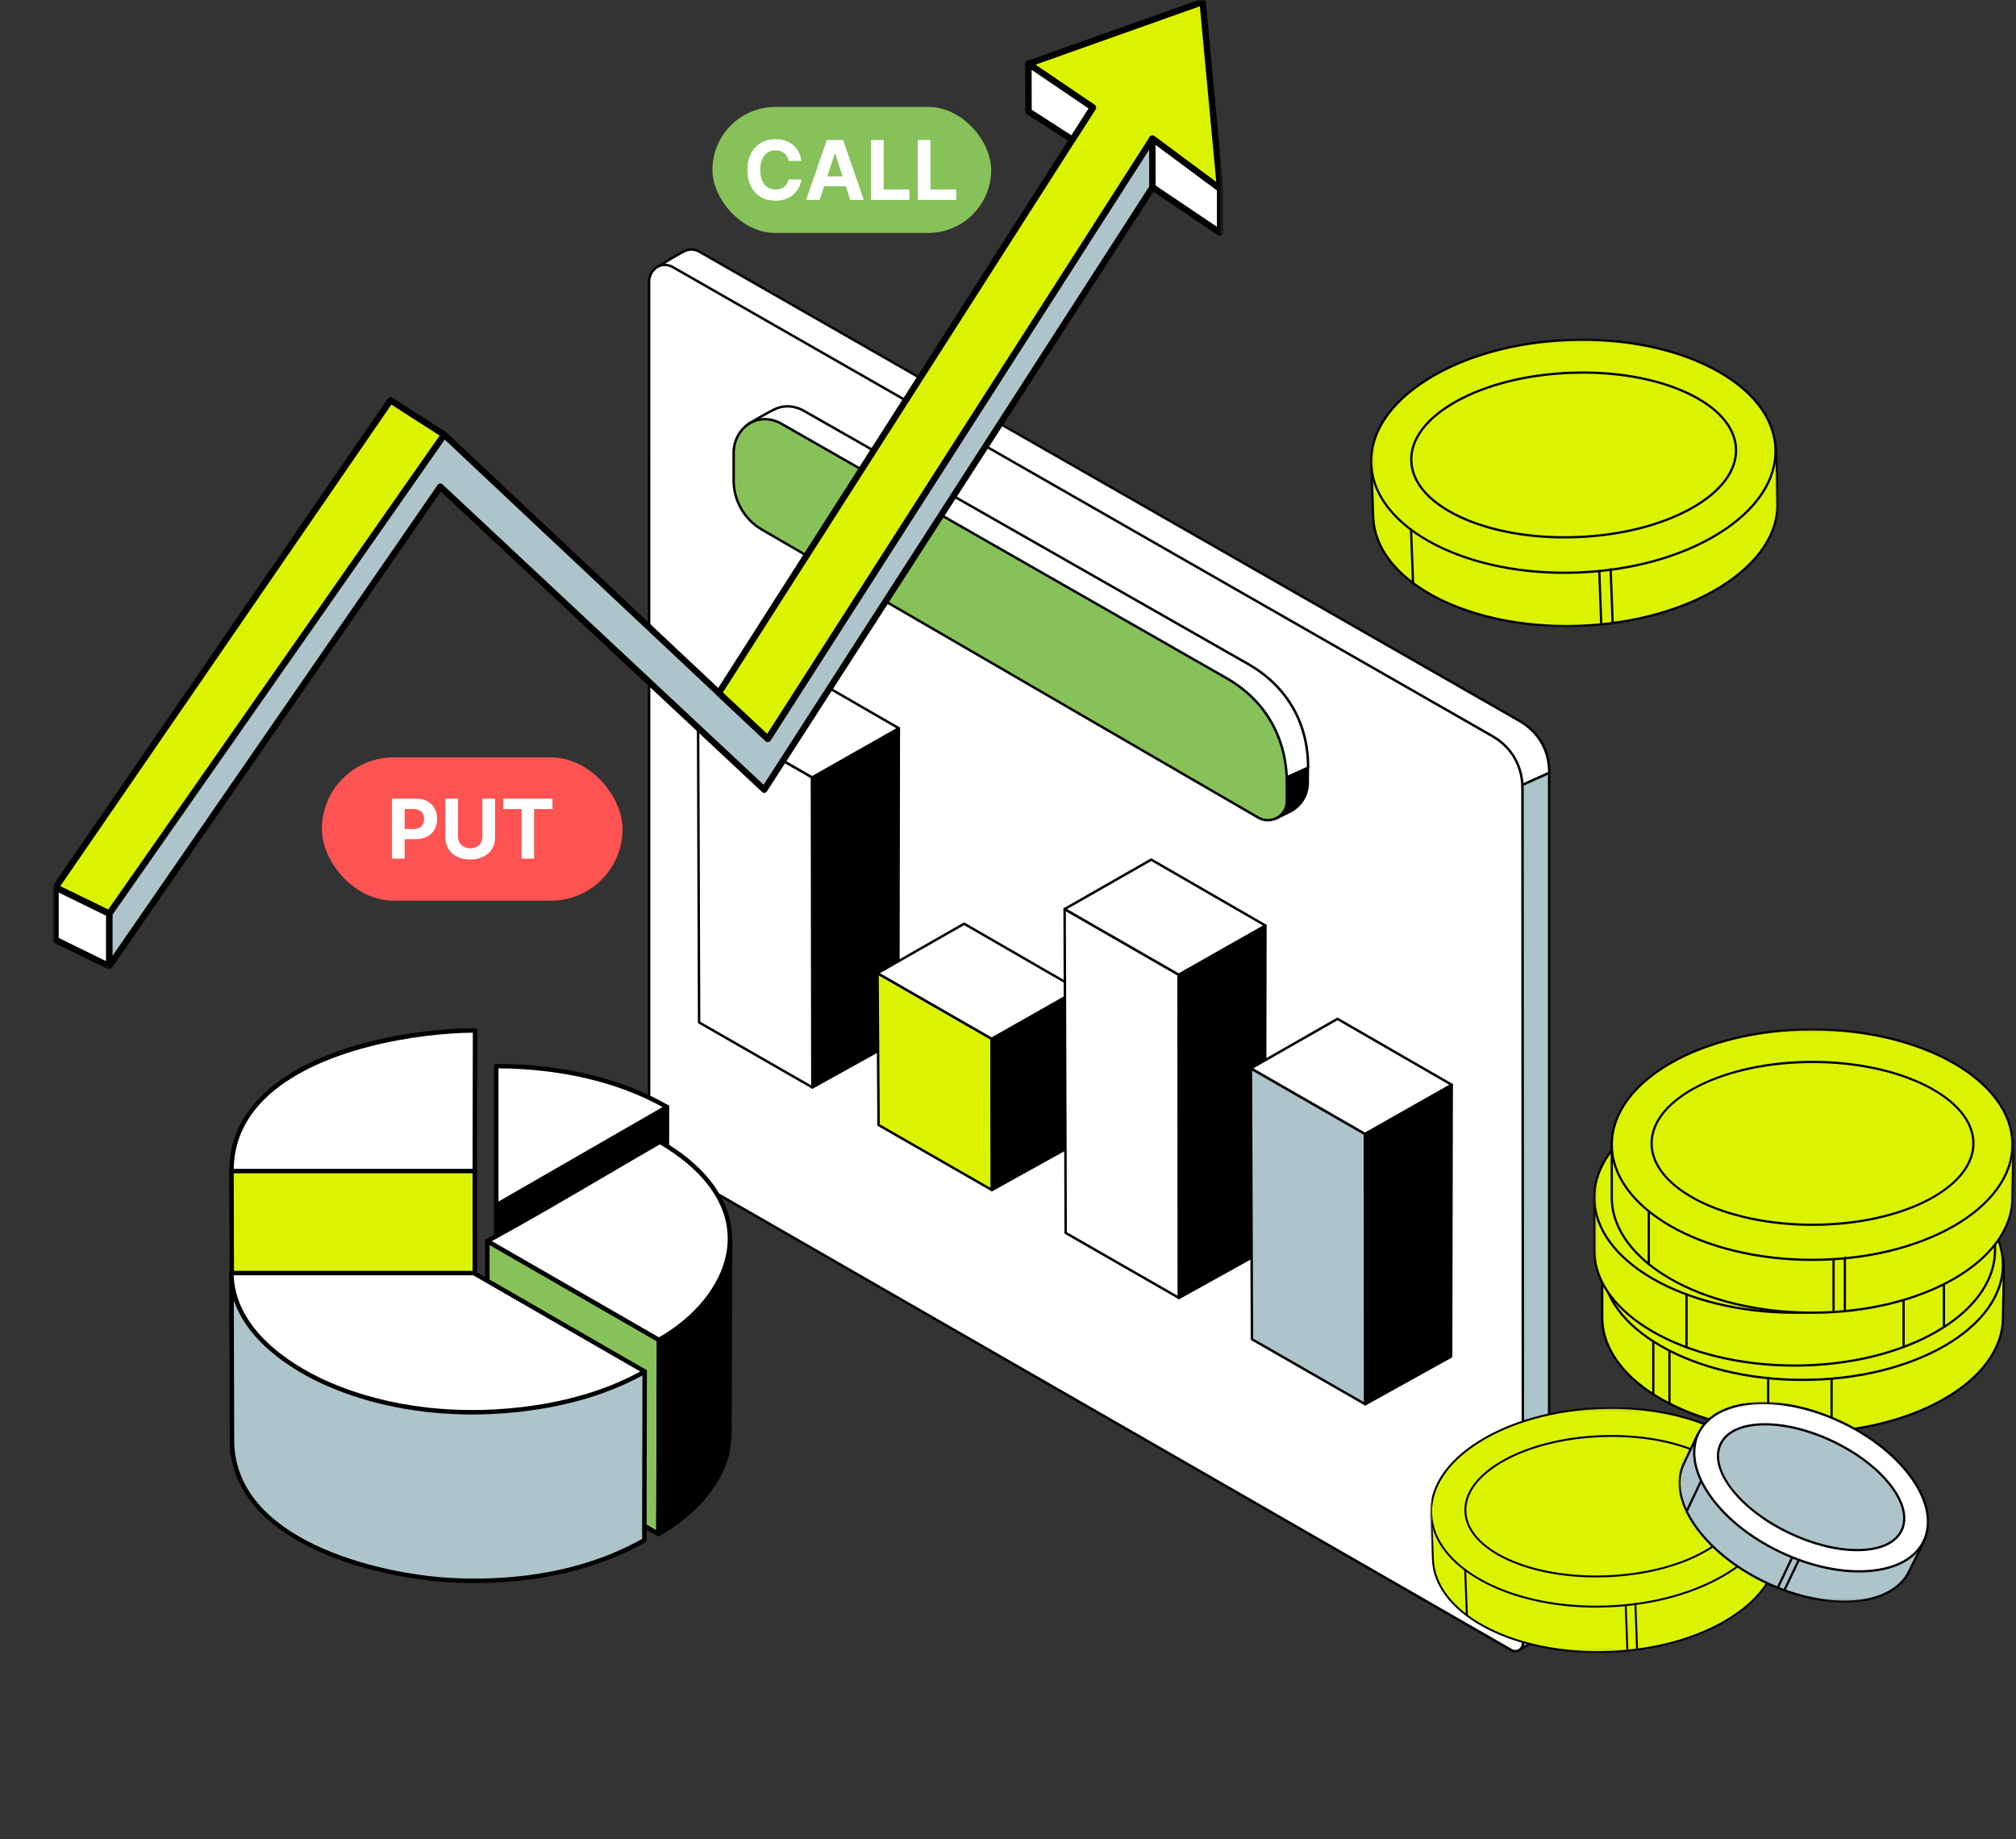 <svg width="489" height="446" viewBox="0 0 489 446" fill="none" xmlns="http://www.w3.org/2000/svg">
<rect x="0" y="0" width="489" height="446" fill="#333333" stroke="none"/>
<g clip-path="url(#clip0_790_34698)">
<path d="M375.762 187.363V394.825C375.763 395.119 375.694 395.409 375.56 395.671C375.427 395.933 375.233 396.159 374.994 396.332C374.426 396.746 368.437 400.145 368.437 400.145L312.649 212.257L369.263 190.287L375.762 187.363Z" fill="#ADC4CB"/>
<path d="M368.437 400.441C368.373 400.441 368.31 400.42 368.258 400.381C368.207 400.343 368.169 400.289 368.151 400.227L312.362 212.339C312.341 212.267 312.347 212.19 312.38 212.123C312.414 212.056 312.471 212.004 312.541 211.977L369.154 190.007L375.639 187.089C375.684 187.068 375.734 187.06 375.784 187.063C375.834 187.067 375.882 187.083 375.924 187.11C375.966 187.137 376.001 187.174 376.024 187.218C376.048 187.262 376.061 187.311 376.061 187.361V394.823C376.062 395.164 375.982 395.5 375.827 395.804C375.672 396.108 375.447 396.37 375.171 396.571C374.595 396.99 368.831 400.263 368.585 400.401C368.54 400.427 368.489 400.441 368.437 400.441ZM313.013 212.433L368.617 399.697C370.753 398.483 374.402 396.393 374.818 396.089C375.019 395.944 375.182 395.753 375.294 395.533C375.406 395.313 375.464 395.069 375.463 394.822V187.823L369.386 190.557L313.013 212.433Z" fill="black"/>
<path d="M312.679 212.285L159.204 64.878C159.204 64.878 164.794 61.397 166.325 60.774C167.268 60.39 168.39 60.392 169.534 60.971L368.482 174.771C373.229 177.481 375.815 181.934 375.792 187.392L369.293 190.316L312.679 212.285Z" fill="white"/>
<path d="M312.679 212.586C312.602 212.586 312.527 212.556 312.472 212.503L158.996 65.096C158.964 65.064 158.939 65.026 158.923 64.983C158.907 64.941 158.902 64.895 158.907 64.85C158.911 64.805 158.926 64.761 158.95 64.723C158.974 64.684 159.007 64.652 159.045 64.628C159.275 64.485 164.674 61.126 166.212 60.501C167.3 60.058 168.528 60.131 169.668 60.708L368.63 174.515C373.464 177.276 376.114 181.85 376.09 187.396C376.09 187.453 376.073 187.509 376.042 187.557C376.011 187.605 375.966 187.643 375.914 187.666L369.415 190.59L312.787 212.566C312.752 212.579 312.716 212.586 312.679 212.586ZM159.688 64.932L312.748 211.941L369.184 190.04L375.492 187.202C375.454 181.966 372.917 177.65 368.333 175.033L169.385 61.233C168.401 60.735 167.377 60.671 166.437 61.053C165.158 61.574 160.903 64.182 159.688 64.932Z" fill="black"/>
<path d="M366.591 400.17L160.705 281.881C159.715 281.306 158.893 280.483 158.32 279.494C157.747 278.504 157.444 277.382 157.441 276.239L157.446 68.579C157.305 65.601 160.094 63.197 163.094 64.714L361.958 178.503C366.705 181.213 369.316 185.823 369.293 191.281L369.416 398.553C369.411 399.997 367.842 400.895 366.591 400.17Z" fill="white"/>
<path d="M367.536 400.721C367.151 400.72 366.774 400.617 366.442 400.423L160.556 282.135C158.457 280.917 157.149 278.657 157.142 276.235L157.147 68.574C157.069 66.948 157.83 65.407 159.131 64.566C160.343 63.784 161.836 63.739 163.229 64.443L362.107 178.239C366.887 180.969 369.615 185.721 369.591 191.277L369.714 398.548C369.716 398.931 369.615 399.306 369.422 399.637C369.23 399.968 368.953 400.241 368.619 400.429C368.29 400.619 367.916 400.72 367.536 400.721ZM161.232 64.536C160.608 64.536 160.005 64.713 159.456 65.067C158.333 65.793 157.677 67.131 157.744 68.56L157.74 276.234C157.746 278.444 158.94 280.507 160.855 281.618L366.74 399.906L366.741 399.907C366.98 400.048 367.253 400.122 367.531 400.123C367.808 400.124 368.081 400.051 368.322 399.912C368.564 399.775 368.765 399.577 368.904 399.337C369.044 399.097 369.117 398.825 369.116 398.548L368.993 191.276C369.016 185.861 366.465 181.415 361.809 178.756L162.945 64.968C162.375 64.68 161.795 64.536 161.232 64.536Z" fill="black"/>
<path d="M312.846 196.841C314.153 196.196 315.254 195.201 316.025 193.967C316.797 192.732 317.209 191.308 317.215 189.854L317.23 186.193V186.109L304.287 191.932L304.279 191.936L302.895 195.216L309.437 198.523L312.846 196.841Z" fill="black"/>
<path d="M309.437 198.823C309.39 198.823 309.343 198.812 309.302 198.79L302.759 195.483C302.692 195.449 302.64 195.39 302.614 195.32C302.588 195.249 302.59 195.171 302.619 195.101L304.004 191.821C304.032 191.755 304.083 191.701 304.148 191.669L317.106 185.839C317.152 185.818 317.202 185.81 317.252 185.813C317.302 185.817 317.35 185.833 317.392 185.86C317.434 185.887 317.468 185.924 317.492 185.968C317.516 186.012 317.529 186.061 317.528 186.111V186.194L317.513 189.857C317.5 192.956 315.763 195.735 312.979 197.109L309.569 198.792C309.528 198.812 309.482 198.823 309.437 198.823ZM303.278 195.077L309.438 198.191L312.714 196.575C315.294 195.301 316.904 192.726 316.916 189.854L316.929 186.573L304.509 192.16L303.278 195.077Z" fill="black"/>
<path d="M279.479 181.81L304.236 192.032L304.29 192.011L304.337 191.992L317.23 186.192L317.288 186.166C317.335 175.293 312.183 166.417 302.723 161.015L194.695 99.453C192.417 98.301 190.181 98.298 188.302 99.062C187.272 99.481 184.558 101.018 181.778 102.647C178.025 104.846 178.626 117.353 178.626 117.353L279.479 181.81Z" fill="white"/>
<path d="M304.236 192.335C304.197 192.335 304.158 192.327 304.122 192.312L279.365 182.09C279.348 182.083 279.333 182.075 279.318 182.065L178.465 117.609C178.425 117.583 178.392 117.548 178.368 117.507C178.344 117.466 178.33 117.419 178.328 117.372C178.303 116.854 177.763 104.658 181.627 102.394C185.088 100.366 187.295 99.154 188.189 98.79C190.279 97.94 192.638 98.083 194.831 99.191L302.871 160.761C312.408 166.207 317.635 175.232 317.587 186.172C317.587 186.23 317.57 186.287 317.538 186.335C317.506 186.383 317.461 186.421 317.408 186.444L317.35 186.47L304.347 192.314C304.311 192.328 304.274 192.335 304.236 192.335ZM279.618 181.549L304.238 191.715L316.99 185.977C316.974 175.347 311.861 166.581 302.574 161.278L194.547 99.716C192.495 98.679 190.369 98.547 188.415 99.342C187.56 99.69 185.317 100.923 181.929 102.908C178.591 104.864 178.868 115.764 178.919 117.19L279.618 181.549Z" fill="black"/>
<path d="M312.13 189.937L312.134 194.289C312.137 197.844 308.275 200.064 305.195 198.277L184.818 128.444C182.729 127.232 180.996 125.494 179.792 123.403C178.587 121.313 177.955 118.944 177.956 116.533L177.961 110.276C177.79 106.64 179.815 103.432 182.783 102.19C184.655 101.408 186.905 101.408 189.217 102.577L297.514 164.471C299.895 165.829 302.007 167.429 303.828 169.236C304.039 169.439 304.238 169.645 304.438 169.855C304.547 169.971 304.655 170.083 304.761 170.199C304.87 170.315 304.975 170.435 305.08 170.55C305.211 170.699 305.341 170.851 305.472 171C305.595 171.144 305.719 171.293 305.842 171.441C309.598 176.054 311.746 181.728 312.083 188.04C312.087 188.065 312.087 188.094 312.087 188.119C312.12 188.72 312.134 189.325 312.13 189.937Z" fill="#87C159"/>
<path d="M307.516 199.204C306.667 199.204 305.818 198.98 305.045 198.531L184.668 128.698C180.34 126.187 177.654 121.525 177.658 116.529L177.662 110.272C177.49 106.602 179.501 103.237 182.668 101.912C184.752 101.041 187.126 101.182 189.352 102.308L297.663 164.209C300.044 165.567 302.189 167.186 304.039 169.021C304.25 169.224 304.452 169.433 304.655 169.647L304.766 169.764C304.839 169.841 304.912 169.918 304.983 169.996C305.054 170.072 305.127 170.153 305.2 170.234L305.697 170.799C305.825 170.949 305.949 171.098 306.073 171.248C309.864 175.904 312.045 181.703 312.383 188.021C312.386 188.033 312.387 188.077 312.387 188.116C312.419 188.702 312.434 189.319 312.43 189.934L312.434 194.285C312.436 196.063 311.515 197.654 309.971 198.542C309.201 198.983 308.359 199.204 307.516 199.204ZM185.524 101.935C184.472 101.935 183.582 102.176 182.899 102.462C179.963 103.69 178.098 106.824 178.259 110.259L178.255 116.53C178.252 121.313 180.824 125.778 184.968 128.183L305.346 198.016C306.699 198.801 308.316 198.804 309.672 198.025C311.028 197.245 311.837 195.848 311.836 194.286L311.832 189.934V189.932C311.835 189.332 311.821 188.732 311.788 188.133C311.788 188.104 311.788 188.091 311.787 188.078C311.454 181.861 309.319 176.181 305.61 171.626C305.489 171.481 305.366 171.333 305.244 171.189L304.754 170.632C304.685 170.555 304.614 170.477 304.542 170.4C304.473 170.324 304.402 170.249 304.331 170.174L304.219 170.056C304.024 169.849 303.824 169.646 303.62 169.447C301.804 167.646 299.7 166.058 297.365 164.726L189.068 102.833C187.758 102.17 186.562 101.935 185.524 101.935Z" fill="black"/>
<path d="M196.992 188.53L197.059 263.709L169.574 247.944L169.318 172.621L196.992 188.53Z" fill="white"/>
<path d="M197.059 264.009C197.007 264.009 196.955 263.995 196.91 263.969L169.425 248.204C169.379 248.178 169.342 248.14 169.315 248.095C169.289 248.05 169.275 247.999 169.275 247.946L169.019 172.623C169.019 172.571 169.032 172.52 169.059 172.474C169.085 172.429 169.122 172.391 169.168 172.365C169.213 172.338 169.265 172.324 169.317 172.324C169.37 172.324 169.421 172.338 169.467 172.364L197.14 188.273C197.233 188.326 197.29 188.424 197.29 188.531L197.358 263.71C197.358 263.749 197.35 263.788 197.335 263.824C197.32 263.86 197.298 263.893 197.27 263.921C197.243 263.949 197.21 263.971 197.174 263.986C197.137 264.001 197.098 264.009 197.059 264.009ZM169.872 247.772L196.76 263.195L196.692 188.704L169.618 173.139L169.872 247.772Z" fill="black"/>
<path d="M218.021 176.609L217.884 252.152L197.059 263.708L196.992 188.529L218.021 176.609Z" fill="black"/>
<path d="M197.06 264.007C196.98 264.007 196.904 263.976 196.848 263.92C196.792 263.864 196.761 263.788 196.761 263.709L196.693 188.53C196.693 188.423 196.751 188.324 196.844 188.271L217.873 176.351C217.919 176.326 217.97 176.312 218.022 176.313C218.075 176.313 218.126 176.327 218.171 176.353C218.217 176.38 218.254 176.417 218.28 176.463C218.306 176.508 218.32 176.559 218.32 176.612L218.183 252.154C218.183 252.207 218.168 252.259 218.141 252.305C218.114 252.351 218.076 252.388 218.029 252.414L197.205 263.969C197.161 263.994 197.11 264.007 197.06 264.007ZM197.291 188.704L197.358 263.202L217.585 251.978L217.721 177.124L197.291 188.704Z" fill="black"/>
<path d="M190.322 160.629L218.02 176.61L196.992 188.53L169.318 172.621L190.322 160.629Z" fill="white"/>
<path d="M196.992 188.825C196.939 188.825 196.888 188.811 196.843 188.785L169.169 172.877C169.124 172.85 169.086 172.813 169.06 172.767C169.033 172.722 169.019 172.67 169.019 172.618C169.019 172.565 169.033 172.514 169.06 172.468C169.086 172.423 169.124 172.385 169.17 172.359L190.173 160.367C190.266 160.315 190.379 160.315 190.471 160.368L218.17 176.349C218.216 176.376 218.254 176.414 218.28 176.459C218.306 176.505 218.32 176.556 218.32 176.609C218.32 176.661 218.306 176.713 218.279 176.758C218.252 176.804 218.214 176.841 218.169 176.867L197.14 188.786C197.094 188.812 197.043 188.825 196.992 188.825ZM169.918 172.619L196.993 188.183L217.42 176.605L190.321 160.971L169.918 172.619Z" fill="black"/>
<path d="M240.526 251.913L240.594 288.588L213.109 272.823L212.853 236.004L240.526 251.913Z" fill="#DBF301"/>
<path d="M240.594 288.883C240.542 288.884 240.49 288.87 240.445 288.844L212.96 273.079C212.914 273.053 212.877 273.016 212.851 272.971C212.824 272.926 212.81 272.874 212.81 272.822L212.554 236.003C212.554 235.95 212.568 235.899 212.594 235.853C212.62 235.808 212.657 235.77 212.703 235.744C212.748 235.717 212.8 235.703 212.852 235.703C212.905 235.703 212.957 235.716 213.002 235.742L240.675 251.651C240.721 251.677 240.759 251.715 240.785 251.76C240.811 251.805 240.825 251.857 240.825 251.909L240.893 288.585C240.893 288.624 240.885 288.663 240.87 288.699C240.855 288.735 240.833 288.768 240.805 288.796C240.778 288.824 240.745 288.846 240.708 288.861C240.672 288.876 240.633 288.883 240.594 288.883ZM213.406 272.647L240.294 288.07L240.227 252.082L213.155 236.519L213.406 272.647Z" fill="black"/>
<path d="M261.556 239.992L261.419 277.032L240.595 288.587L240.527 251.911L261.556 239.992Z" fill="black"/>
<path d="M240.594 288.887C240.515 288.887 240.439 288.855 240.383 288.8C240.327 288.744 240.296 288.668 240.296 288.589L240.228 251.913C240.228 251.806 240.285 251.707 240.379 251.653L261.408 239.734C261.453 239.708 261.505 239.695 261.557 239.695C261.61 239.696 261.661 239.71 261.706 239.736C261.751 239.762 261.789 239.8 261.815 239.846C261.841 239.891 261.854 239.942 261.854 239.994L261.717 277.034C261.717 277.087 261.703 277.139 261.676 277.185C261.649 277.23 261.61 277.268 261.564 277.294L240.74 288.849C240.695 288.874 240.645 288.887 240.594 288.887ZM240.826 252.086L240.892 288.082L261.12 276.858L261.255 240.507L240.826 252.086Z" fill="black"/>
<path d="M233.856 224.012L261.555 239.993L240.526 251.912L212.853 236.003L233.856 224.012Z" fill="white"/>
<path d="M240.526 252.208C240.474 252.208 240.423 252.194 240.377 252.168L212.704 236.26C212.658 236.233 212.62 236.196 212.594 236.15C212.568 236.105 212.554 236.053 212.554 236.001C212.554 235.948 212.568 235.897 212.595 235.851C212.621 235.806 212.659 235.768 212.705 235.742L233.708 223.75C233.8 223.697 233.914 223.698 234.006 223.751L261.705 239.732C261.751 239.759 261.789 239.796 261.815 239.842C261.841 239.887 261.855 239.939 261.855 239.992C261.854 240.044 261.84 240.096 261.814 240.141C261.787 240.187 261.749 240.224 261.703 240.25L240.674 252.169C240.628 252.195 240.577 252.208 240.526 252.208ZM213.453 236.002L240.528 251.566L260.955 239.989L233.856 224.354L213.453 236.002Z" fill="black"/>
<path d="M285.908 236.366L285.976 314.753L258.491 298.988L258.235 220.457L285.908 236.366Z" fill="white"/>
<path d="M285.976 315.053C285.924 315.053 285.872 315.039 285.827 315.013L258.342 299.248C258.296 299.222 258.258 299.185 258.232 299.139C258.206 299.094 258.192 299.043 258.192 298.991L257.936 220.459C257.936 220.407 257.949 220.355 257.976 220.31C258.002 220.265 258.039 220.227 258.085 220.2C258.13 220.174 258.182 220.16 258.234 220.16C258.287 220.16 258.338 220.174 258.384 220.2L286.057 236.109C286.15 236.162 286.207 236.26 286.207 236.367L286.275 314.754C286.275 314.794 286.267 314.832 286.252 314.869C286.237 314.905 286.215 314.938 286.187 314.965C286.16 314.993 286.127 315.015 286.09 315.03C286.054 315.045 286.015 315.053 285.976 315.053ZM258.789 298.817L285.676 314.239L285.609 236.54L258.535 220.975L258.789 298.817Z" fill="black"/>
<path d="M306.938 224.445L306.801 303.197L285.977 314.752L285.909 236.364L306.938 224.445Z" fill="black"/>
<path d="M285.976 315.052C285.897 315.052 285.821 315.02 285.765 314.964C285.709 314.908 285.678 314.833 285.677 314.754L285.61 236.366C285.61 236.259 285.667 236.16 285.761 236.107L306.79 224.187C306.835 224.162 306.887 224.148 306.939 224.148C306.992 224.149 307.043 224.163 307.088 224.189C307.133 224.215 307.171 224.253 307.197 224.299C307.223 224.344 307.236 224.395 307.236 224.447L307.099 303.199C307.099 303.252 307.085 303.304 307.058 303.35C307.031 303.395 306.992 303.433 306.946 303.459L286.122 315.014C286.077 315.039 286.027 315.052 285.976 315.052ZM286.207 236.539L286.275 314.247L306.502 303.022L306.638 224.96L286.207 236.539Z" fill="black"/>
<path d="M279.238 208.465L306.937 224.446L285.908 236.365L258.235 220.456L279.238 208.465Z" fill="white"/>
<path d="M285.908 236.665C285.856 236.665 285.804 236.651 285.759 236.625L258.086 220.716C258.04 220.69 258.002 220.652 257.976 220.607C257.95 220.562 257.936 220.51 257.936 220.457C257.936 220.405 257.95 220.353 257.976 220.308C258.003 220.263 258.041 220.225 258.086 220.199L279.09 208.207C279.182 208.155 279.296 208.155 279.388 208.208L307.087 224.189C307.132 224.216 307.17 224.253 307.197 224.299C307.223 224.345 307.237 224.396 307.236 224.449C307.236 224.501 307.222 224.553 307.196 224.598C307.169 224.644 307.131 224.681 307.085 224.707L286.056 236.626C286.011 236.651 285.96 236.665 285.908 236.665ZM258.835 220.459L285.909 236.023L306.336 224.445L279.238 208.81L258.835 220.459Z" fill="black"/>
<path d="M331.091 274.983L331.159 340.536L303.674 324.771L303.418 259.074L331.091 274.983Z" fill="#ADC4CB"/>
<path d="M331.159 340.832C331.107 340.832 331.055 340.819 331.01 340.793L303.524 325.027C303.479 325.001 303.441 324.964 303.415 324.919C303.389 324.873 303.375 324.822 303.375 324.77L303.119 259.073C303.119 259.021 303.132 258.969 303.158 258.923C303.184 258.878 303.222 258.84 303.268 258.814C303.313 258.787 303.365 258.774 303.417 258.773C303.47 258.773 303.521 258.787 303.567 258.813L331.24 274.722C331.333 274.776 331.389 274.874 331.39 274.981L331.458 340.534C331.458 340.573 331.45 340.612 331.435 340.648C331.42 340.684 331.398 340.717 331.37 340.745C331.343 340.772 331.31 340.794 331.273 340.809C331.237 340.824 331.198 340.832 331.159 340.832ZM303.972 324.596L330.86 340.018L330.792 275.154L303.719 259.589L303.972 324.596Z" fill="black"/>
<path d="M352.12 263.062L351.983 328.98L331.159 340.535L331.091 274.982L352.12 263.062Z" fill="black"/>
<path d="M331.159 340.831C331.08 340.831 331.004 340.799 330.948 340.743C330.892 340.688 330.861 340.612 330.86 340.533L330.793 274.98C330.793 274.872 330.85 274.773 330.944 274.72L351.973 262.801C352.018 262.775 352.07 262.761 352.122 262.762C352.175 262.762 352.226 262.776 352.271 262.802C352.316 262.829 352.354 262.866 352.38 262.912C352.406 262.957 352.419 263.008 352.419 263.061L352.282 328.978C352.282 329.031 352.268 329.083 352.241 329.128C352.214 329.174 352.175 329.212 352.129 329.238L331.305 340.793C331.26 340.818 331.21 340.831 331.159 340.831ZM331.39 275.153L331.458 340.026L351.685 328.802L351.821 263.573L331.39 275.153Z" fill="black"/>
<path d="M324.421 247.082L352.12 263.063L331.091 274.982L303.418 259.074L324.421 247.082Z" fill="white"/>
<path d="M331.091 275.278C331.039 275.278 330.988 275.265 330.942 275.239L303.269 259.33C303.223 259.303 303.185 259.266 303.159 259.22C303.133 259.175 303.119 259.123 303.119 259.071C303.119 259.018 303.133 258.967 303.159 258.921C303.186 258.876 303.224 258.838 303.27 258.812L324.273 246.821C324.365 246.768 324.479 246.768 324.571 246.821L352.27 262.803C352.316 262.829 352.353 262.867 352.38 262.912C352.406 262.958 352.42 263.009 352.42 263.062C352.419 263.115 352.405 263.166 352.379 263.212C352.352 263.257 352.314 263.294 352.268 263.32L331.239 275.24C331.193 275.265 331.142 275.278 331.091 275.278ZM304.018 259.072L331.092 274.636L351.519 263.059L324.421 247.424L304.018 259.072Z" fill="black"/>
</g>
<mask id="mask0_790_34698" style="mask-type:luminance" maskUnits="userSpaceOnUse" x="13" y="0" width="284" height="235">
<path d="M13 0H296.417V234.778H13V0Z" fill="white"/>
</mask>
<g mask="url(#mask0_790_34698)">
<path d="M279.512 33.605L186.226 179.182L107.731 105.416L26.487 221.57V234.308L106.8 118.02L185.376 191.499L279.546 45.404L279.512 33.605Z" fill="#ADC4CB" stroke="black" stroke-width="1.543" stroke-miterlimit="10" stroke-linecap="round" stroke-linejoin="round"/>
<path d="M265.093 26.081L174.35 168.042L186.242 179.158L279.512 33.606L295.948 45.801L291.706 0.469L249.452 15.477L265.093 26.081Z" fill="#DBF301" stroke="black" stroke-width="1.543" stroke-miterlimit="10" stroke-linecap="round" stroke-linejoin="round"/>
<path d="M249.452 15.477L249.482 27.031L260.109 33.878L265.093 26.081L249.452 15.477Z" fill="white" stroke="black" stroke-width="1.543" stroke-miterlimit="10" stroke-linecap="round" stroke-linejoin="round"/>
<path d="M279.512 33.605L279.546 45.404L295.948 56.441V45.8L279.512 33.605Z" fill="white" stroke="black" stroke-width="1.543" stroke-miterlimit="10" stroke-linecap="round" stroke-linejoin="round"/>
<path d="M94.714 97.07L107.731 105.414L26.487 221.568L13.469 215.215L94.714 97.07Z" fill="#DBF301" stroke="black" stroke-width="1.543" stroke-miterlimit="10" stroke-linecap="round" stroke-linejoin="round"/>
<path d="M13.469 215.215V227.93L26.487 234.305V221.568L13.469 215.215Z" fill="white" stroke="black" stroke-width="1.543" stroke-miterlimit="10" stroke-linecap="round" stroke-linejoin="round"/>
</g>
<rect x="78.076" y="183.672" width="72.931" height="34.751" rx="17.376" fill="#FD5353"/>
<path d="M95.076 208.217V193.672H100.815C101.918 193.672 102.858 193.883 103.635 194.304C104.411 194.721 105.003 195.301 105.41 196.044C105.822 196.783 106.028 197.635 106.028 198.601C106.028 199.567 105.82 200.419 105.403 201.158C104.986 201.896 104.383 202.472 103.592 202.884C102.806 203.295 101.854 203.501 100.737 203.501H97.079V201.037H100.24C100.832 201.037 101.319 200.935 101.703 200.732C102.091 200.523 102.38 200.237 102.569 199.872C102.763 199.503 102.861 199.079 102.861 198.601C102.861 198.118 102.763 197.696 102.569 197.337C102.38 196.972 102.091 196.69 101.703 196.491C101.315 196.288 100.822 196.186 100.226 196.186H98.152V208.217H95.076Z" fill="white"/>
<path d="M117.01 193.672H120.085V203.118C120.085 204.179 119.832 205.107 119.325 205.902C118.823 206.697 118.12 207.318 117.216 207.763C116.312 208.203 115.258 208.423 114.055 208.423C112.848 208.423 111.792 208.203 110.888 207.763C109.983 207.318 109.28 206.697 108.778 205.902C108.277 205.107 108.026 204.179 108.026 203.118V193.672H111.101V202.855C111.101 203.409 111.222 203.902 111.463 204.332C111.709 204.763 112.055 205.102 112.5 205.348C112.945 205.594 113.464 205.717 114.055 205.717C114.652 205.717 115.171 205.594 115.611 205.348C116.056 205.102 116.399 204.763 116.641 204.332C116.887 203.902 117.01 203.409 117.01 202.855V193.672Z" fill="white"/>
<path d="M122.062 196.207V193.672H134.008V196.207H129.554V208.217H126.515V196.207H122.062Z" fill="white"/>
<mask id="mask1_790_34698" style="mask-type:luminance" maskUnits="userSpaceOnUse" x="386" y="249" width="103" height="99">
<path d="M386.43 249.355H488.606V347.721H386.43V249.355Z" fill="white"/>
</mask>
<g mask="url(#mask1_790_34698)">
<path d="M388.634 319.503C388.634 334.936 410.393 347.447 437.233 347.447C464.074 347.447 485.832 334.936 485.832 319.503C485.832 317.972 486.244 306.649 485.832 305.186C482.092 291.89 461.412 291.559 437.233 291.559C412.799 291.559 388.634 306.685 388.634 306.685C388.634 306.685 388.634 318.119 388.634 319.503Z" fill="#DBF301"/>
<path d="M437.233 347.719C410.284 347.719 388.36 335.06 388.36 319.5V306.682C388.36 306.588 388.409 306.5 388.489 306.449C388.731 306.298 413.001 291.281 437.233 291.281C450.219 291.281 460.823 291.416 469.251 293.114C478.994 295.078 484.347 298.889 486.096 305.108C486.401 306.191 486.286 311.919 486.155 317.202C486.128 318.295 486.106 319.158 486.106 319.5C486.106 335.06 464.182 347.719 437.233 347.719ZM388.908 306.836V319.5C388.908 334.757 410.587 347.17 437.233 347.17C463.879 347.17 485.558 334.758 485.558 319.5C485.558 319.151 485.579 318.328 485.607 317.188C485.694 313.671 485.876 306.351 485.568 305.257C483.881 299.257 478.661 295.57 469.143 293.652C460.764 291.964 450.188 291.83 437.233 291.83C414.072 291.83 390.848 305.655 388.908 306.836Z" fill="black"/>
<path d="M437.233 334.627C464.074 334.627 485.832 322.116 485.832 306.683C485.832 291.249 464.074 278.738 437.233 278.738C410.393 278.738 388.634 291.249 388.634 306.683C388.634 322.116 410.393 334.627 437.233 334.627Z" fill="#DBF301"/>
<path d="M437.233 334.902C410.284 334.902 388.36 322.243 388.36 306.684C388.36 291.124 410.284 278.465 437.233 278.465C464.182 278.465 486.106 291.124 486.106 306.684C486.106 322.243 464.182 334.902 437.233 334.902ZM437.233 279.013C410.587 279.013 388.908 291.426 388.908 306.684C388.908 321.941 410.587 334.354 437.233 334.354C463.879 334.354 485.558 321.941 485.558 306.684C485.558 291.426 463.88 279.013 437.233 279.013Z" fill="black"/>
<path d="M437.322 326.124C458.878 326.124 476.353 317.284 476.353 306.38C476.353 295.476 458.878 286.637 437.322 286.637C415.766 286.637 398.291 295.476 398.291 306.38C398.291 317.284 415.766 326.124 437.322 326.124Z" fill="#DBF301"/>
<path d="M437.322 326.395C415.649 326.395 398.017 317.415 398.017 306.377C398.017 295.339 415.649 286.359 437.322 286.359C458.995 286.359 476.627 295.339 476.627 306.377C476.627 317.415 458.995 326.395 437.322 326.395ZM437.322 286.908C415.952 286.908 398.565 295.642 398.565 306.377C398.565 317.113 415.952 325.847 437.322 325.847C458.693 325.847 476.079 317.113 476.079 306.377C476.079 295.642 458.693 286.908 437.322 286.908Z" fill="black"/>
<path d="M428.89 347.312C428.739 347.312 428.616 347.189 428.616 347.037V334.219C428.616 334.068 428.739 333.945 428.89 333.945C429.041 333.945 429.164 334.068 429.164 334.219V347.037C429.164 347.189 429.041 347.312 428.89 347.312Z" fill="black"/>
<path d="M444.269 347.464C444.117 347.464 443.994 347.341 443.994 347.19V334.372C443.994 334.22 444.117 334.098 444.269 334.098C444.42 334.098 444.543 334.22 444.543 334.372V347.19C444.543 347.341 444.42 347.464 444.269 347.464Z" fill="black"/>
<path d="M404.937 340.659C404.786 340.659 404.663 340.536 404.663 340.385V327.567C404.663 327.416 404.786 327.293 404.937 327.293C405.089 327.293 405.212 327.416 405.212 327.567V340.385C405.212 340.536 405.089 340.659 404.937 340.659Z" fill="black"/>
<path d="M401.025 338.378C400.874 338.378 400.751 338.255 400.751 338.104V325.286C400.751 325.135 400.874 325.012 401.025 325.012C401.177 325.012 401.299 325.135 401.299 325.286V338.104C401.299 338.255 401.177 338.378 401.025 338.378Z" fill="black"/>
<path d="M386.704 303.21C386.704 318.643 408.462 331.154 435.303 331.154C462.144 331.154 483.902 318.643 483.902 303.21C483.902 301.679 484.314 290.356 483.902 288.893C480.162 275.597 459.482 275.266 435.303 275.266C410.869 275.266 386.704 290.392 386.704 290.392C386.704 290.392 386.704 301.826 386.704 303.21Z" fill="#DBF301"/>
<path d="M435.303 331.429C408.354 331.429 386.43 318.771 386.43 303.211V290.393C386.43 290.299 386.478 290.211 386.558 290.16C386.801 290.009 411.071 274.992 435.303 274.992C448.289 274.992 458.893 275.127 467.321 276.825C477.064 278.788 482.416 282.6 484.166 288.819C484.471 289.902 484.356 295.629 484.225 300.913C484.198 302.006 484.176 302.869 484.176 303.211C484.176 318.771 462.252 331.429 435.303 331.429ZM386.978 290.546V303.211C386.978 318.468 408.656 330.881 435.303 330.881C461.949 330.881 483.628 318.468 483.628 303.211C483.628 302.862 483.648 302.038 483.677 300.899C483.764 297.381 483.946 290.061 483.638 288.968C481.95 282.968 476.731 279.281 467.213 277.363C458.834 275.675 448.259 275.541 435.303 275.541C412.142 275.541 388.917 289.366 386.978 290.546Z" fill="black"/>
<path d="M435.303 318.334C462.143 318.334 483.902 305.823 483.902 290.39C483.902 274.956 462.143 262.445 435.303 262.445C408.462 262.445 386.704 274.956 386.704 290.39C386.704 305.823 408.462 318.334 435.303 318.334Z" fill="#DBF301"/>
<path d="M435.303 318.609C408.354 318.609 386.43 305.95 386.43 290.391C386.43 274.831 408.354 262.172 435.303 262.172C462.252 262.172 484.176 274.831 484.176 290.391C484.176 305.95 462.252 318.609 435.303 318.609ZM435.303 262.72C408.656 262.72 386.978 275.133 386.978 290.391C386.978 305.648 408.656 318.061 435.303 318.061C461.949 318.061 483.628 305.648 483.628 290.391C483.628 275.133 461.949 262.72 435.303 262.72Z" fill="black"/>
<path d="M435.392 309.831C456.948 309.831 474.423 300.991 474.423 290.087C474.423 279.183 456.948 270.344 435.392 270.344C413.835 270.344 396.361 279.183 396.361 290.087C396.361 300.991 413.835 309.831 435.392 309.831Z" fill="#DBF301"/>
<path d="M435.392 310.105C413.719 310.105 396.087 301.126 396.087 290.088C396.087 279.05 413.719 270.07 435.392 270.07C457.065 270.07 474.697 279.05 474.697 290.088C474.697 301.126 457.065 310.105 435.392 310.105ZM435.392 270.619C414.021 270.619 396.635 279.352 396.635 290.088C396.635 300.824 414.021 309.557 435.392 309.557C456.762 309.557 474.149 300.823 474.149 290.088C474.149 279.353 456.762 270.619 435.392 270.619Z" fill="black"/>
<path d="M461.736 326.937C461.584 326.937 461.461 326.814 461.461 326.662V313.844C461.461 313.693 461.584 313.57 461.736 313.57C461.887 313.57 462.01 313.693 462.01 313.844V326.662C462.01 326.814 461.887 326.937 461.736 326.937Z" fill="black"/>
<path d="M471.522 321.925C471.371 321.925 471.248 321.802 471.248 321.651V308.833C471.248 308.681 471.371 308.559 471.522 308.559C471.673 308.559 471.796 308.681 471.796 308.833V321.651C471.796 321.802 471.673 321.925 471.522 321.925Z" fill="black"/>
<path d="M409.074 327.034C408.923 327.034 408.8 326.911 408.8 326.76V313.942C408.8 313.791 408.923 313.668 409.074 313.668C409.225 313.668 409.348 313.791 409.348 313.942V326.76C409.348 326.911 409.225 327.034 409.074 327.034Z" fill="black"/>
<path d="M390.951 290.39C390.951 305.823 412.709 318.334 439.55 318.334C466.39 318.334 488.149 305.823 488.149 290.39C488.149 288.859 488.561 277.536 488.149 276.073C484.409 262.777 463.728 262.445 439.55 262.445C415.116 262.445 390.951 277.572 390.951 277.572C390.951 277.572 390.951 289.006 390.951 290.39Z" fill="#DBF301"/>
<path d="M439.55 318.609C412.601 318.609 390.677 305.95 390.677 290.391V277.573C390.677 277.478 390.725 277.39 390.805 277.34C391.048 277.188 415.318 262.172 439.55 262.172C452.536 262.172 463.14 262.307 471.568 264.005C481.311 265.968 486.663 269.779 488.413 275.999C488.717 277.082 488.603 282.809 488.472 288.092C488.444 289.185 488.423 290.049 488.423 290.391C488.423 305.951 466.499 318.609 439.55 318.609ZM391.225 277.726V290.391C391.225 305.648 412.903 318.061 439.55 318.061C466.196 318.061 487.875 305.648 487.875 290.391C487.875 290.042 487.895 289.218 487.923 288.079C488.011 284.561 488.192 277.241 487.885 276.148C486.197 270.148 480.978 266.461 471.46 264.543C463.081 262.855 452.505 262.721 439.55 262.721C416.389 262.721 393.164 276.546 391.225 277.726Z" fill="black"/>
<path d="M439.55 305.514C466.39 305.514 488.149 293.003 488.149 277.569C488.149 262.136 466.39 249.625 439.55 249.625C412.709 249.625 390.951 262.136 390.951 277.569C390.951 293.003 412.709 305.514 439.55 305.514Z" fill="#DBF301"/>
<path d="M439.55 305.793C412.601 305.793 390.677 293.134 390.677 277.574C390.677 262.014 412.601 249.355 439.55 249.355C466.499 249.355 488.423 262.014 488.423 277.574C488.423 293.134 466.499 305.793 439.55 305.793ZM439.55 249.904C412.903 249.904 391.225 262.317 391.225 277.574C391.225 292.832 412.903 305.244 439.55 305.244C466.196 305.244 487.875 292.832 487.875 277.574C487.875 262.317 466.196 249.904 439.55 249.904Z" fill="black"/>
<path d="M439.638 297.014C461.195 297.014 478.669 288.175 478.669 277.271C478.669 266.367 461.195 257.527 439.638 257.527C418.082 257.527 400.607 266.367 400.607 277.271C400.607 288.175 418.082 297.014 439.638 297.014Z" fill="#DBF301"/>
<path d="M439.639 297.289C417.966 297.289 400.334 288.31 400.334 277.272C400.334 266.234 417.966 257.254 439.639 257.254C461.312 257.254 478.944 266.234 478.944 277.272C478.944 288.31 461.312 297.289 439.639 297.289ZM439.639 257.802C418.268 257.802 400.882 266.536 400.882 277.272C400.882 288.007 418.268 296.741 439.639 296.741C461.009 296.741 478.396 288.007 478.396 277.272C478.396 266.536 461.009 257.802 439.639 257.802Z" fill="black"/>
<path d="M444.746 318.452C444.594 318.452 444.471 318.329 444.471 318.178V305.36C444.471 305.209 444.594 305.086 444.746 305.086C444.897 305.086 445.02 305.209 445.02 305.36V318.178C445.02 318.33 444.897 318.452 444.746 318.452Z" fill="black"/>
<path d="M447.489 318.136C447.337 318.136 447.214 318.013 447.214 317.862V305.044C447.214 304.892 447.337 304.77 447.489 304.77C447.64 304.77 447.763 304.892 447.763 305.044V317.862C447.763 318.013 447.64 318.136 447.489 318.136Z" fill="black"/>
<path d="M399.93 306.851C399.779 306.851 399.656 306.728 399.656 306.577V293.759C399.656 293.607 399.779 293.484 399.93 293.484C400.082 293.484 400.204 293.607 400.204 293.759V306.577C400.204 306.728 400.082 306.851 399.93 306.851Z" fill="black"/>
</g>
<mask id="mask2_790_34698" style="mask-type:luminance" maskUnits="userSpaceOnUse" x="332" y="82" width="100" height="71">
<path d="M332.301 82.106H431.436V152.106H332.301V82.106Z" fill="white"/>
</mask>
<g mask="url(#mask2_790_34698)">
<path d="M333.075 125.414C333.659 140.986 356.088 152.786 383.17 151.769C410.252 150.752 431.732 137.304 431.147 121.732C431.089 120.188 431.075 108.747 430.604 107.286C426.327 94.012 405.448 94.461 381.052 95.377C356.399 96.303 332.589 112.481 332.589 112.481C332.589 112.481 333.022 124.018 333.075 125.414Z" fill="#DBF301"/>
<path d="M379.944 152.105C354.217 152.106 333.364 140.497 332.798 125.424L332.313 112.49C332.309 112.395 332.355 112.305 332.434 112.251C332.672 112.089 356.592 96.017 381.042 95.099C394.145 94.607 404.85 94.341 413.418 95.736C423.322 97.347 428.868 100.99 430.869 107.199C431.217 108.28 431.318 114.063 431.386 119.399C431.4 120.503 431.412 121.375 431.425 121.72C431.711 129.354 426.83 136.714 417.681 142.442C408.579 148.14 396.326 151.551 383.181 152.044C382.095 152.085 381.014 152.105 379.944 152.105ZM332.872 112.624L333.351 125.403C333.906 140.177 354.51 151.551 379.933 151.552C381.002 151.552 382.075 151.532 383.159 151.491C396.21 151.001 408.365 147.621 417.387 141.973C426.361 136.354 431.15 129.169 430.871 121.741C430.858 121.389 430.847 120.558 430.832 119.407C430.787 115.854 430.693 108.462 430.341 107.37C428.411 101.38 423.005 97.857 413.328 96.283C404.811 94.897 394.134 95.162 381.062 95.653C357.693 96.53 334.783 111.36 332.872 112.624Z" fill="black"/>
<path d="M382.683 138.833C409.765 137.817 431.246 124.369 430.662 108.797C430.077 93.225 407.649 81.425 380.567 82.441C353.485 83.457 332.004 96.905 332.588 112.477C333.173 128.05 355.601 139.85 382.683 138.833Z" fill="#DBF301"/>
<path d="M379.459 139.177C353.731 139.177 332.879 127.569 332.312 112.496C332.026 104.861 336.907 97.502 346.056 91.774C355.158 86.075 367.41 82.665 380.556 82.171C393.702 81.677 406.176 84.159 415.68 89.159C425.233 94.185 430.652 101.157 430.939 108.792C431.225 116.427 426.344 123.786 417.195 129.514C408.093 135.213 395.84 138.623 382.695 139.117C381.609 139.157 380.529 139.177 379.459 139.177ZM332.866 112.475C333.444 127.87 355.792 139.573 382.674 138.563C395.724 138.073 407.88 134.693 416.901 129.045C425.875 123.426 430.664 116.241 430.385 108.813C430.106 101.385 424.792 94.579 415.422 89.65C406.002 84.694 393.629 82.234 380.577 82.725C367.527 83.215 355.371 86.595 346.35 92.243C337.375 97.862 332.587 105.047 332.866 112.475Z" fill="black"/>
<path d="M382.451 130.255C404.201 129.439 421.498 119.858 421.086 108.856C420.673 97.854 402.706 89.597 380.956 90.413C359.205 91.229 341.908 100.81 342.321 111.812C342.734 122.814 360.7 131.071 382.451 130.255Z" fill="#DBF301"/>
<path d="M379.474 130.582C370.023 130.582 361.166 128.881 354.27 125.712C346.59 122.183 342.249 117.248 342.045 111.818C341.841 106.387 345.8 101.141 353.193 97.046C360.527 92.983 370.383 90.527 380.945 90.13C391.507 89.734 401.52 91.444 409.138 94.945C416.817 98.474 421.159 103.408 421.363 108.839C421.567 114.27 417.607 119.516 410.214 123.611C402.88 127.673 393.024 130.129 382.462 130.526C381.461 130.563 380.464 130.582 379.474 130.582ZM383.936 90.628C382.951 90.628 381.962 90.647 380.966 90.684C370.489 91.077 360.721 93.509 353.461 97.53C346.26 101.519 342.402 106.586 342.598 111.797C342.794 117.008 347.021 121.771 354.501 125.209C362.042 128.674 371.965 130.366 382.441 129.973C392.918 129.579 402.686 127.148 409.946 123.127C417.147 119.138 421.005 114.071 420.809 108.86C420.613 103.648 416.386 98.885 408.907 95.448C402.082 92.312 393.306 90.628 383.936 90.628Z" fill="black"/>
<path d="M387.921 138.48L388.407 151.414L387.921 138.48Z" fill="#DBF301"/>
<path d="M388.407 151.694C388.258 151.694 388.135 151.577 388.13 151.428L387.644 138.494C387.639 138.342 387.758 138.213 387.911 138.207C388.062 138.201 388.192 138.321 388.198 138.474L388.683 151.407C388.689 151.56 388.57 151.688 388.417 151.694C388.413 151.694 388.41 151.694 388.407 151.694Z" fill="black"/>
<path d="M391.162 150.988L390.677 138.055L391.162 150.988Z" fill="#DBF301"/>
<path d="M391.162 151.261C391.014 151.261 390.891 151.143 390.885 150.994L390.4 138.061C390.394 137.908 390.513 137.779 390.666 137.774C390.821 137.768 390.947 137.887 390.953 138.04L391.439 150.973C391.445 151.126 391.325 151.254 391.173 151.26C391.169 151.261 391.165 151.261 391.162 151.261Z" fill="black"/>
<path d="M342.263 128.469L342.748 141.402L342.263 128.469Z" fill="#DBF301"/>
<path d="M342.748 141.682C342.6 141.682 342.477 141.565 342.472 141.416L341.986 128.483C341.98 128.33 342.1 128.201 342.253 128.195C342.404 128.19 342.534 128.309 342.54 128.462L343.025 141.395C343.031 141.548 342.912 141.676 342.759 141.682C342.755 141.682 342.752 141.682 342.748 141.682Z" fill="black"/>
</g>
<mask id="mask3_790_34698" style="mask-type:luminance" maskUnits="userSpaceOnUse" x="346" y="341" width="86" height="60">
<path d="M346.898 341.195H431.436V400.889H346.898V341.195Z" fill="white"/>
</mask>
<g mask="url(#mask3_790_34698)">
<path d="M347.558 378.125C348.056 391.404 367.182 401.466 390.277 400.599C413.371 399.732 431.689 388.264 431.19 374.984C431.141 373.667 431.129 363.911 430.727 362.665C427.08 351.346 409.275 351.729 388.471 352.51C367.447 353.3 347.144 367.096 347.144 367.096C347.144 367.096 347.513 376.934 347.558 378.125Z" fill="#DBF301"/>
<path d="M387.526 400.888C365.587 400.889 347.805 390.988 347.322 378.135L346.908 367.106C346.905 367.025 346.944 366.947 347.011 366.902C347.215 366.763 367.612 353.058 388.462 352.275C399.636 351.856 408.764 351.629 416.071 352.818C424.517 354.192 429.246 357.299 430.952 362.594C431.249 363.516 431.336 368.447 431.394 372.997C431.406 373.939 431.415 374.682 431.426 374.976C431.671 381.487 427.509 387.762 419.706 392.647C411.944 397.507 401.496 400.415 390.286 400.836C389.36 400.871 388.438 400.888 387.526 400.888ZM347.384 367.22L347.793 378.117C348.267 390.716 365.837 400.415 387.517 400.416C388.428 400.416 389.343 400.399 390.268 400.364C401.397 399.946 411.763 397.064 419.455 392.247C427.109 387.456 431.192 381.329 430.954 374.994C430.943 374.694 430.934 373.985 430.921 373.004C430.883 369.974 430.803 363.67 430.503 362.739C428.857 357.631 424.247 354.627 415.995 353.285C408.731 352.103 399.627 352.329 388.48 352.748C368.551 353.496 349.015 366.141 347.384 367.22Z" fill="black"/>
<path d="M389.862 389.571C412.956 388.704 431.274 377.236 430.776 363.957C430.278 350.677 411.152 340.615 388.057 341.482C364.962 342.348 346.645 353.816 347.143 367.095C347.641 380.375 366.767 390.437 389.862 389.571Z" fill="#DBF301"/>
<path d="M387.112 389.857C365.173 389.857 347.39 379.957 346.908 367.104C346.663 360.593 350.825 354.318 358.628 349.433C366.389 344.573 376.838 341.665 388.048 341.244C399.258 340.823 409.895 342.939 418 347.203C426.146 351.489 430.768 357.435 431.012 363.945C431.256 370.456 427.094 376.731 419.292 381.616C411.53 386.476 401.082 389.384 389.872 389.805C388.946 389.839 388.024 389.857 387.112 389.857ZM347.379 367.086C347.872 380.214 366.93 390.194 389.854 389.333C400.983 388.915 411.348 386.032 419.041 381.216C426.694 376.425 430.778 370.298 430.54 363.963C430.302 357.629 425.77 351.825 417.78 347.621C409.747 343.395 399.196 341.298 388.066 341.716C376.937 342.134 366.571 345.017 358.878 349.833C351.225 354.624 347.142 360.751 347.379 367.086Z" fill="black"/>
<path d="M389.664 382.247C408.211 381.551 422.962 373.381 422.61 363.999C422.258 354.617 406.936 347.575 388.389 348.271C369.841 348.967 355.09 357.137 355.442 366.519C355.795 375.902 371.116 382.943 389.664 382.247Z" fill="#DBF301"/>
<path d="M387.125 382.536C379.065 382.536 371.512 381.085 365.632 378.382C359.083 375.373 355.381 371.165 355.207 366.534C355.033 361.903 358.409 357.429 364.714 353.937C370.968 350.473 379.373 348.379 388.38 348.04C397.386 347.702 405.925 349.16 412.421 352.145C418.97 355.155 422.672 359.363 422.846 363.994C423.02 368.625 419.644 373.099 413.339 376.591C407.085 380.055 398.68 382.149 389.673 382.488C388.82 382.52 387.969 382.536 387.125 382.536ZM390.93 348.464C390.091 348.464 389.247 348.48 388.397 348.512C379.463 348.848 371.133 350.921 364.943 354.35C358.802 357.752 355.512 362.072 355.679 366.516C355.846 370.96 359.45 375.022 365.829 377.954C372.259 380.909 380.722 382.351 389.656 382.016C398.59 381.681 406.92 379.607 413.11 376.178C419.251 372.777 422.541 368.456 422.374 364.012C422.207 359.568 418.603 355.506 412.224 352.575C406.405 349.9 398.921 348.464 390.93 348.464Z" fill="black"/>
<path d="M394.328 389.266L394.743 400.295L394.328 389.266Z" fill="#DBF301"/>
<path d="M394.742 400.529C394.616 400.529 394.511 400.429 394.506 400.301L394.092 389.272C394.087 389.142 394.189 389.033 394.319 389.028C394.449 389.022 394.559 389.124 394.564 389.255L394.978 400.284C394.983 400.414 394.882 400.523 394.751 400.528C394.748 400.528 394.745 400.529 394.742 400.529Z" fill="black"/>
<path d="M397.092 399.931L396.678 388.902L397.092 399.931Z" fill="#DBF301"/>
<path d="M397.092 400.169C396.966 400.169 396.861 400.069 396.857 399.942L396.442 388.913C396.437 388.783 396.539 388.673 396.67 388.668C396.802 388.664 396.909 388.765 396.914 388.895L397.328 399.924C397.333 400.055 397.232 400.164 397.101 400.169C397.098 400.169 397.095 400.169 397.092 400.169Z" fill="black"/>
<path d="M355.393 380.734L355.807 391.763L355.393 380.734Z" fill="#DBF301"/>
<path d="M355.807 391.997C355.681 391.997 355.576 391.898 355.571 391.77L355.157 380.741C355.152 380.611 355.254 380.501 355.384 380.496C355.513 380.492 355.624 380.593 355.629 380.723L356.043 391.752C356.048 391.883 355.946 391.992 355.816 391.997C355.813 391.997 355.81 391.997 355.807 391.997Z" fill="black"/>
</g>
<mask id="mask4_790_34698" style="mask-type:luminance" maskUnits="userSpaceOnUse" x="407" y="339" width="61" height="50">
<path d="M407.108 339.965H467.927V388.695H407.108V339.965Z" fill="white"/>
</mask>
<g mask="url(#mask4_790_34698)">
<path d="M408.396 354.994C404.261 363.676 413.15 376.543 428.249 383.734C443.348 390.924 458.939 389.715 463.074 381.033C463.484 380.172 466.749 373.913 466.909 372.979C468.367 364.498 456.823 358.771 443.221 352.294C429.476 345.748 411.83 347.784 411.83 347.784C411.83 347.784 408.767 354.216 408.396 354.994Z" fill="#ADC4CB"/>
<path d="M447.362 388.683C441.516 388.683 434.769 387.143 428.131 383.982C412.92 376.738 403.956 363.682 408.148 354.877L411.582 347.666C411.623 347.581 411.705 347.523 411.799 347.512C411.976 347.491 429.681 345.543 443.339 352.047C456.386 358.26 468.71 364.129 467.18 373.027C467.059 373.731 465.456 376.931 463.964 379.874C463.65 380.492 463.414 380.959 463.322 381.152C460.959 386.114 454.912 388.683 447.362 388.683ZM408.644 355.113C404.581 363.644 413.429 376.373 428.367 383.486C443.305 390.6 458.763 389.447 462.826 380.916C462.919 380.721 463.158 380.25 463.474 379.626C464.463 377.675 466.521 373.616 466.639 372.933C468.098 364.446 455.957 358.664 443.103 352.543C430.256 346.424 413.759 347.867 412.012 348.041L408.644 355.113Z" fill="black"/>
<path d="M466.638 373.674C470.773 364.993 461.886 352.125 446.788 344.934C431.689 337.743 416.098 338.951 411.963 347.632C407.828 356.314 416.716 369.181 431.814 376.372C446.912 383.564 462.503 382.355 466.638 373.674Z" fill="white"/>
<path d="M450.929 381.34C444.892 381.34 438.159 379.698 431.696 376.62C424.351 373.122 418.226 368.185 414.449 362.718C410.641 357.205 409.67 351.806 411.714 347.515C413.757 343.224 418.561 340.575 425.241 340.057C431.865 339.543 439.559 341.187 446.904 344.685C454.25 348.183 460.375 353.12 464.151 358.587C467.959 364.1 468.931 369.499 466.887 373.79C464.843 378.082 460.039 380.73 453.359 381.248C452.564 381.31 451.753 381.34 450.929 381.34ZM427.674 340.514C426.863 340.514 426.066 340.544 425.284 340.605C418.808 341.107 414.165 343.645 412.209 347.751C410.254 351.858 411.21 357.063 414.901 362.406C418.624 367.796 424.672 372.668 431.932 376.125C439.192 379.582 446.788 381.207 453.317 380.701C459.793 380.199 464.436 377.661 466.392 373.554C468.347 369.448 467.391 364.243 463.7 358.899C459.977 353.51 453.928 348.638 446.668 345.18C440.279 342.137 433.629 340.514 427.674 340.514Z" fill="black"/>
<path d="M461.256 371.113C464.177 364.98 456.716 355.326 444.59 349.55C432.465 343.775 420.266 344.065 417.345 350.199C414.424 356.332 421.885 365.987 434.011 371.762C446.137 377.537 458.335 377.247 461.256 371.113Z" fill="#ADC4CB"/>
<path d="M450.485 376.183C445.431 376.183 439.568 374.711 433.893 372.008C421.65 366.177 414.114 356.34 417.096 350.079C418.556 347.015 422.253 345.258 427.508 345.132C432.695 345.008 438.804 346.488 444.707 349.3C450.61 352.111 455.609 355.92 458.783 360.026C461.998 364.185 462.964 368.163 461.505 371.228C460.045 374.293 456.347 376.05 451.092 376.175C450.892 376.18 450.689 376.183 450.485 376.183ZM417.592 350.315C414.74 356.303 422.159 365.812 434.129 371.512C439.956 374.287 445.976 375.748 451.079 375.627C456.117 375.506 459.643 373.86 461.009 370.992C462.375 368.124 461.43 364.349 458.349 360.362C455.227 356.323 450.298 352.57 444.471 349.795C438.644 347.02 432.625 345.559 427.521 345.681C422.484 345.801 418.957 347.447 417.592 350.315Z" fill="black"/>
<path d="M434.648 377.824L431.214 385.035L434.648 377.824Z" fill="#ADC4CB"/>
<path d="M431.214 385.306C431.174 385.306 431.134 385.298 431.096 385.28C430.959 385.215 430.901 385.051 430.966 384.914L434.4 377.703C434.465 377.566 434.629 377.509 434.766 377.574C434.903 377.639 434.961 377.802 434.895 377.939L431.462 385.15C431.415 385.248 431.316 385.306 431.214 385.306Z" fill="black"/>
<path d="M432.843 385.585L436.277 378.375L432.843 385.585Z" fill="#ADC4CB"/>
<path d="M432.843 385.861C432.803 385.861 432.763 385.853 432.725 385.835C432.588 385.77 432.53 385.606 432.595 385.469L436.029 378.258C436.094 378.121 436.258 378.063 436.394 378.128C436.531 378.193 436.589 378.357 436.524 378.494L433.09 385.705C433.043 385.804 432.945 385.861 432.843 385.861Z" fill="black"/>
<path d="M412.545 359.293L409.111 366.504L412.545 359.293Z" fill="#ADC4CB"/>
<path d="M409.111 366.779C409.071 366.779 409.031 366.771 408.993 366.753C408.856 366.688 408.798 366.524 408.863 366.387L412.297 359.176C412.362 359.039 412.526 358.981 412.663 359.046C412.8 359.111 412.858 359.275 412.793 359.412L409.359 366.623C409.312 366.722 409.213 366.779 409.111 366.779Z" fill="black"/>
</g>
<path d="M56.326 352.438H115.17L115.162 283.836H56.16L56.326 352.438Z" fill="#DBF301"/>
<path d="M115.17 352.975H56.326C56.029 352.975 55.787 352.734 55.787 352.436L55.62 283.834C55.62 283.69 55.677 283.552 55.778 283.452C55.88 283.35 56.017 283.293 56.16 283.293H115.162C115.459 283.293 115.701 283.535 115.701 283.833L115.709 352.435C115.709 352.578 115.653 352.716 115.551 352.816C115.45 352.917 115.313 352.975 115.17 352.975ZM56.865 351.895H114.63L114.622 284.372H56.701L56.865 351.895Z" fill="black"/>
<path d="M115.162 283.992C115.162 283.992 115.222 261.201 115.226 249.895C95.503 249.866 55.979 257.472 56.161 283.992H115.162Z" fill="white"/>
<path d="M115.162 284.532H56.161C55.864 284.532 55.623 284.293 55.621 283.996C55.574 277.15 58.13 271.085 63.218 265.97C76.267 252.85 101.924 249.355 115.118 249.355H115.227C115.524 249.355 115.766 249.597 115.766 249.895C115.762 261.072 115.702 283.766 115.702 283.994C115.701 284.291 115.46 284.532 115.162 284.532ZM56.702 283.453H114.624C114.633 279.996 114.681 260.791 114.686 250.436C102.361 250.517 76.657 253.988 63.983 266.731C59.239 271.501 56.791 277.123 56.702 283.453Z" fill="black"/>
<path d="M120.367 346.361L161.674 322.451L161.794 268.469L120.376 292.314L120.367 346.361Z" fill="black"/>
<path d="M120.366 346.902C120.274 346.902 120.18 346.878 120.097 346.829C119.929 346.733 119.827 346.555 119.827 346.362L119.836 292.316C119.836 292.123 119.939 291.945 120.106 291.848L161.525 268.002C161.692 267.905 161.897 267.906 162.065 268.002C162.231 268.099 162.334 268.278 162.334 268.471L162.213 322.453C162.213 322.645 162.11 322.822 161.944 322.918L120.637 346.829C120.553 346.878 120.46 346.902 120.366 346.902ZM120.915 292.628L120.906 345.426L161.135 322.14L161.252 269.404L120.915 292.627L120.915 292.628Z" fill="black"/>
<path d="M161.794 268.468C149.38 261.305 134.561 258.581 120.364 258.531L120.376 292.315L161.794 268.468Z" fill="white"/>
<path d="M120.375 292.854C120.282 292.854 120.189 292.83 120.106 292.782C119.939 292.685 119.836 292.508 119.836 292.315L119.825 258.532C119.825 258.388 119.882 258.251 119.983 258.15C120.085 258.049 120.221 257.992 120.364 257.992H120.366C136.394 258.049 150.813 261.51 162.063 268.002C162.231 268.098 162.333 268.276 162.333 268.469C162.333 268.662 162.23 268.841 162.063 268.937L120.644 292.783C120.561 292.831 120.468 292.855 120.375 292.855L120.375 292.854ZM120.904 259.074L120.915 291.382L160.706 268.473C149.869 262.445 136.142 259.202 120.904 259.075V259.074Z" fill="black"/>
<path d="M118.205 347.973L159.709 372L159.829 324.93L118.213 300.969L118.205 347.973Z" fill="#87C159"/>
<path d="M159.709 372.544C159.615 372.544 159.522 372.52 159.438 372.471L117.935 348.445C117.768 348.348 117.665 348.171 117.665 347.978L117.673 300.973C117.673 300.78 117.776 300.602 117.943 300.506C118.11 300.41 118.316 300.409 118.483 300.506L160.098 324.468C160.266 324.565 160.369 324.744 160.369 324.937L160.249 372.006C160.249 372.199 160.145 372.377 159.979 372.473C159.895 372.52 159.802 372.545 159.709 372.545L159.709 372.544ZM118.745 347.667L159.171 371.071L159.288 325.247L118.752 301.907L118.744 347.667H118.745Z" fill="black"/>
<path d="M176.946 345.332C177.048 346.135 176.816 351.054 176.254 353.034C173.944 361.177 167.207 367.639 160.025 371.825C159.919 371.882 159.814 371.944 159.708 372.002L159.871 330.925L160.052 276.895C167.732 281.325 177.105 300.759 177.105 300.759L176.942 345.288V345.315L176.946 345.332Z" fill="black"/>
<path d="M159.708 372.541C159.612 372.541 159.516 372.516 159.43 372.464C159.267 372.367 159.167 372.19 159.168 371.999L159.331 330.923L159.512 276.893C159.512 276.701 159.615 276.523 159.782 276.427C159.949 276.331 160.154 276.331 160.321 276.427C168.056 280.89 177.204 299.726 177.59 300.525C177.626 300.599 177.644 300.68 177.644 300.762L177.481 345.264V345.265C177.599 346.203 177.34 351.18 176.772 353.181C173.96 363.093 165.242 369.408 160.296 372.291L159.964 372.475C159.884 372.519 159.795 372.54 159.707 372.54L159.708 372.541ZM160.588 277.879L160.41 330.927L160.251 371.065C165.109 368.153 173.115 362.121 175.735 352.887C176.267 351.013 176.498 346.239 176.414 345.427C176.406 345.39 176.402 345.353 176.402 345.315L176.564 300.883C175.819 299.362 167.582 282.793 160.588 277.878V277.879Z" fill="black"/>
<path d="M160.115 324.772C174.099 316.782 183.298 301.114 171.939 286.738C168.73 282.676 164.51 279.471 160.052 276.895C146.12 284.919 132.335 293.286 118.213 300.97L159.828 324.932L160.115 324.772V324.772Z" fill="white"/>
<path d="M159.829 325.468C159.736 325.468 159.643 325.444 159.56 325.396L117.944 301.434C117.775 301.337 117.672 301.155 117.674 300.96C117.676 300.765 117.784 300.586 117.955 300.493C127.451 295.327 136.95 289.759 146.138 284.374C150.605 281.757 155.224 279.05 159.782 276.424C159.949 276.328 160.155 276.328 160.322 276.424C165.402 279.359 169.453 282.716 172.363 286.399C176.733 291.93 178.406 298.135 177.202 304.342C175.662 312.289 169.374 320.1 160.383 325.237C160.381 325.238 160.38 325.238 160.379 325.239L160.092 325.399C160.01 325.444 159.919 325.468 159.829 325.468ZM119.317 300.979L159.833 324.309L159.85 324.299C168.571 319.316 174.662 311.779 176.143 304.138C177.302 298.163 175.745 292.421 171.517 287.07C168.742 283.558 164.886 280.345 160.051 277.515C155.584 280.09 151.061 282.741 146.684 285.306C137.762 290.535 128.545 295.937 119.317 300.979Z" fill="black"/>
<path d="M156.37 332.6V332.626L156.291 373.513L155.202 374.122C141.31 381.661 124.786 384.064 109.153 383.191C90.503 382.11 56.621 373.645 56.278 349.573L56.158 309.784L56.154 308.734L75.069 314.059L136.062 324.794L156.37 332.6Z" fill="#ADC4CB"/>
<path d="M115.226 383.893C113.069 383.893 111.027 383.828 109.121 383.722C90.81 382.661 56.089 374.16 55.737 349.574L55.614 308.73C55.613 308.56 55.692 308.401 55.827 308.298C55.962 308.195 56.137 308.161 56.299 308.208L75.189 313.525L136.155 324.255C136.189 324.261 136.222 324.27 136.255 324.283L156.563 332.088C156.771 332.168 156.909 332.369 156.909 332.592V332.619L156.83 373.507C156.83 373.702 156.724 373.882 156.554 373.977L155.465 374.585C141.8 382 126.884 383.892 115.225 383.892L115.226 383.893ZM56.696 309.441L56.697 309.775L56.816 349.565C57.156 373.35 91.219 381.604 109.182 382.645C121.246 383.321 138.981 382.304 154.944 373.641L155.752 373.19L155.829 332.963L135.917 325.31L74.976 314.584C74.958 314.581 74.941 314.577 74.923 314.573L56.696 309.441V309.441Z" fill="black"/>
<path d="M156.396 332.613C156.388 332.617 156.379 332.622 156.37 332.626C148.32 337.198 139.268 339.887 130.146 341.289C113.345 343.868 95.123 342.426 79.445 335.567C68.851 330.929 56.961 322.336 56.158 309.784C56.132 309.44 56.119 309.087 56.114 308.734H114.945L139.824 323.067L156.37 332.599L156.396 332.612V332.613Z" fill="white"/>
<path d="M114.531 343.024C101.904 343.024 89.742 340.657 79.228 336.057C72.444 333.087 56.563 324.584 55.619 309.814C55.592 309.466 55.579 309.102 55.574 308.737C55.572 308.593 55.628 308.454 55.73 308.352C55.831 308.249 55.969 308.191 56.113 308.191H114.944C115.039 308.191 115.132 308.216 115.214 308.263L156.639 332.128C156.813 332.228 156.93 332.423 156.922 332.624C156.913 332.825 156.808 333.011 156.627 333.096C149.157 337.338 140.272 340.275 130.228 341.818C124.973 342.625 119.712 343.024 114.531 343.024ZM56.668 309.27C56.675 309.428 56.684 309.584 56.696 309.738C57.602 323.923 73.059 332.177 79.661 335.068C94.303 341.475 112.203 343.494 130.064 340.752C139.62 339.283 148.105 336.542 155.3 332.601L114.8 309.27H56.668Z" fill="black"/>
<rect x="172.807" y="25.93" width="67.605" height="30.561" rx="15.281" fill="#87C159"/>
<path d="M194.378 39.029H191.267C191.211 38.627 191.095 38.27 190.919 37.957C190.744 37.64 190.519 37.37 190.245 37.147C189.97 36.925 189.653 36.754 189.293 36.636C188.938 36.518 188.552 36.459 188.135 36.459C187.382 36.459 186.727 36.645 186.168 37.02C185.609 37.389 185.176 37.929 184.868 38.639C184.56 39.344 184.407 40.201 184.407 41.21C184.407 42.247 184.56 43.118 184.868 43.824C185.181 44.529 185.616 45.062 186.175 45.422C186.734 45.781 187.38 45.961 188.114 45.961C188.526 45.961 188.907 45.907 189.257 45.798C189.613 45.689 189.927 45.53 190.202 45.322C190.477 45.109 190.704 44.851 190.884 44.548C191.069 44.245 191.196 43.899 191.267 43.511L194.378 43.525C194.298 44.193 194.096 44.837 193.774 45.457C193.457 46.073 193.029 46.624 192.489 47.112C191.954 47.595 191.315 47.978 190.571 48.262C189.833 48.542 188.997 48.681 188.064 48.681C186.767 48.681 185.607 48.388 184.584 47.801C183.566 47.214 182.761 46.364 182.169 45.251C181.582 44.138 181.289 42.791 181.289 41.21C181.289 39.624 181.587 38.274 182.184 37.162C182.78 36.049 183.59 35.201 184.613 34.619C185.635 34.032 186.786 33.738 188.064 33.738C188.907 33.738 189.688 33.857 190.408 34.093C191.132 34.33 191.774 34.676 192.333 35.13C192.891 35.58 193.346 36.132 193.696 36.785C194.051 37.439 194.279 38.187 194.378 39.029Z" fill="white"/>
<path d="M198.817 48.483H195.522L200.543 33.937H204.506L209.52 48.483H206.225L202.581 37.261H202.468L198.817 48.483ZM198.611 42.765H206.395V45.166H198.611V42.765Z" fill="white"/>
<path d="M211.271 48.483V33.937H214.346V45.947H220.582V48.483H211.271Z" fill="white"/>
<path d="M222.619 48.483V33.937H225.694V45.947H231.93V48.483H222.619Z" fill="white"/>
<defs>
<clipPath id="clip0_790_34698">
<rect width="218.949" height="340.791" fill="white" transform="translate(157.141 60.211)"/>
</clipPath>
</defs>
</svg>
